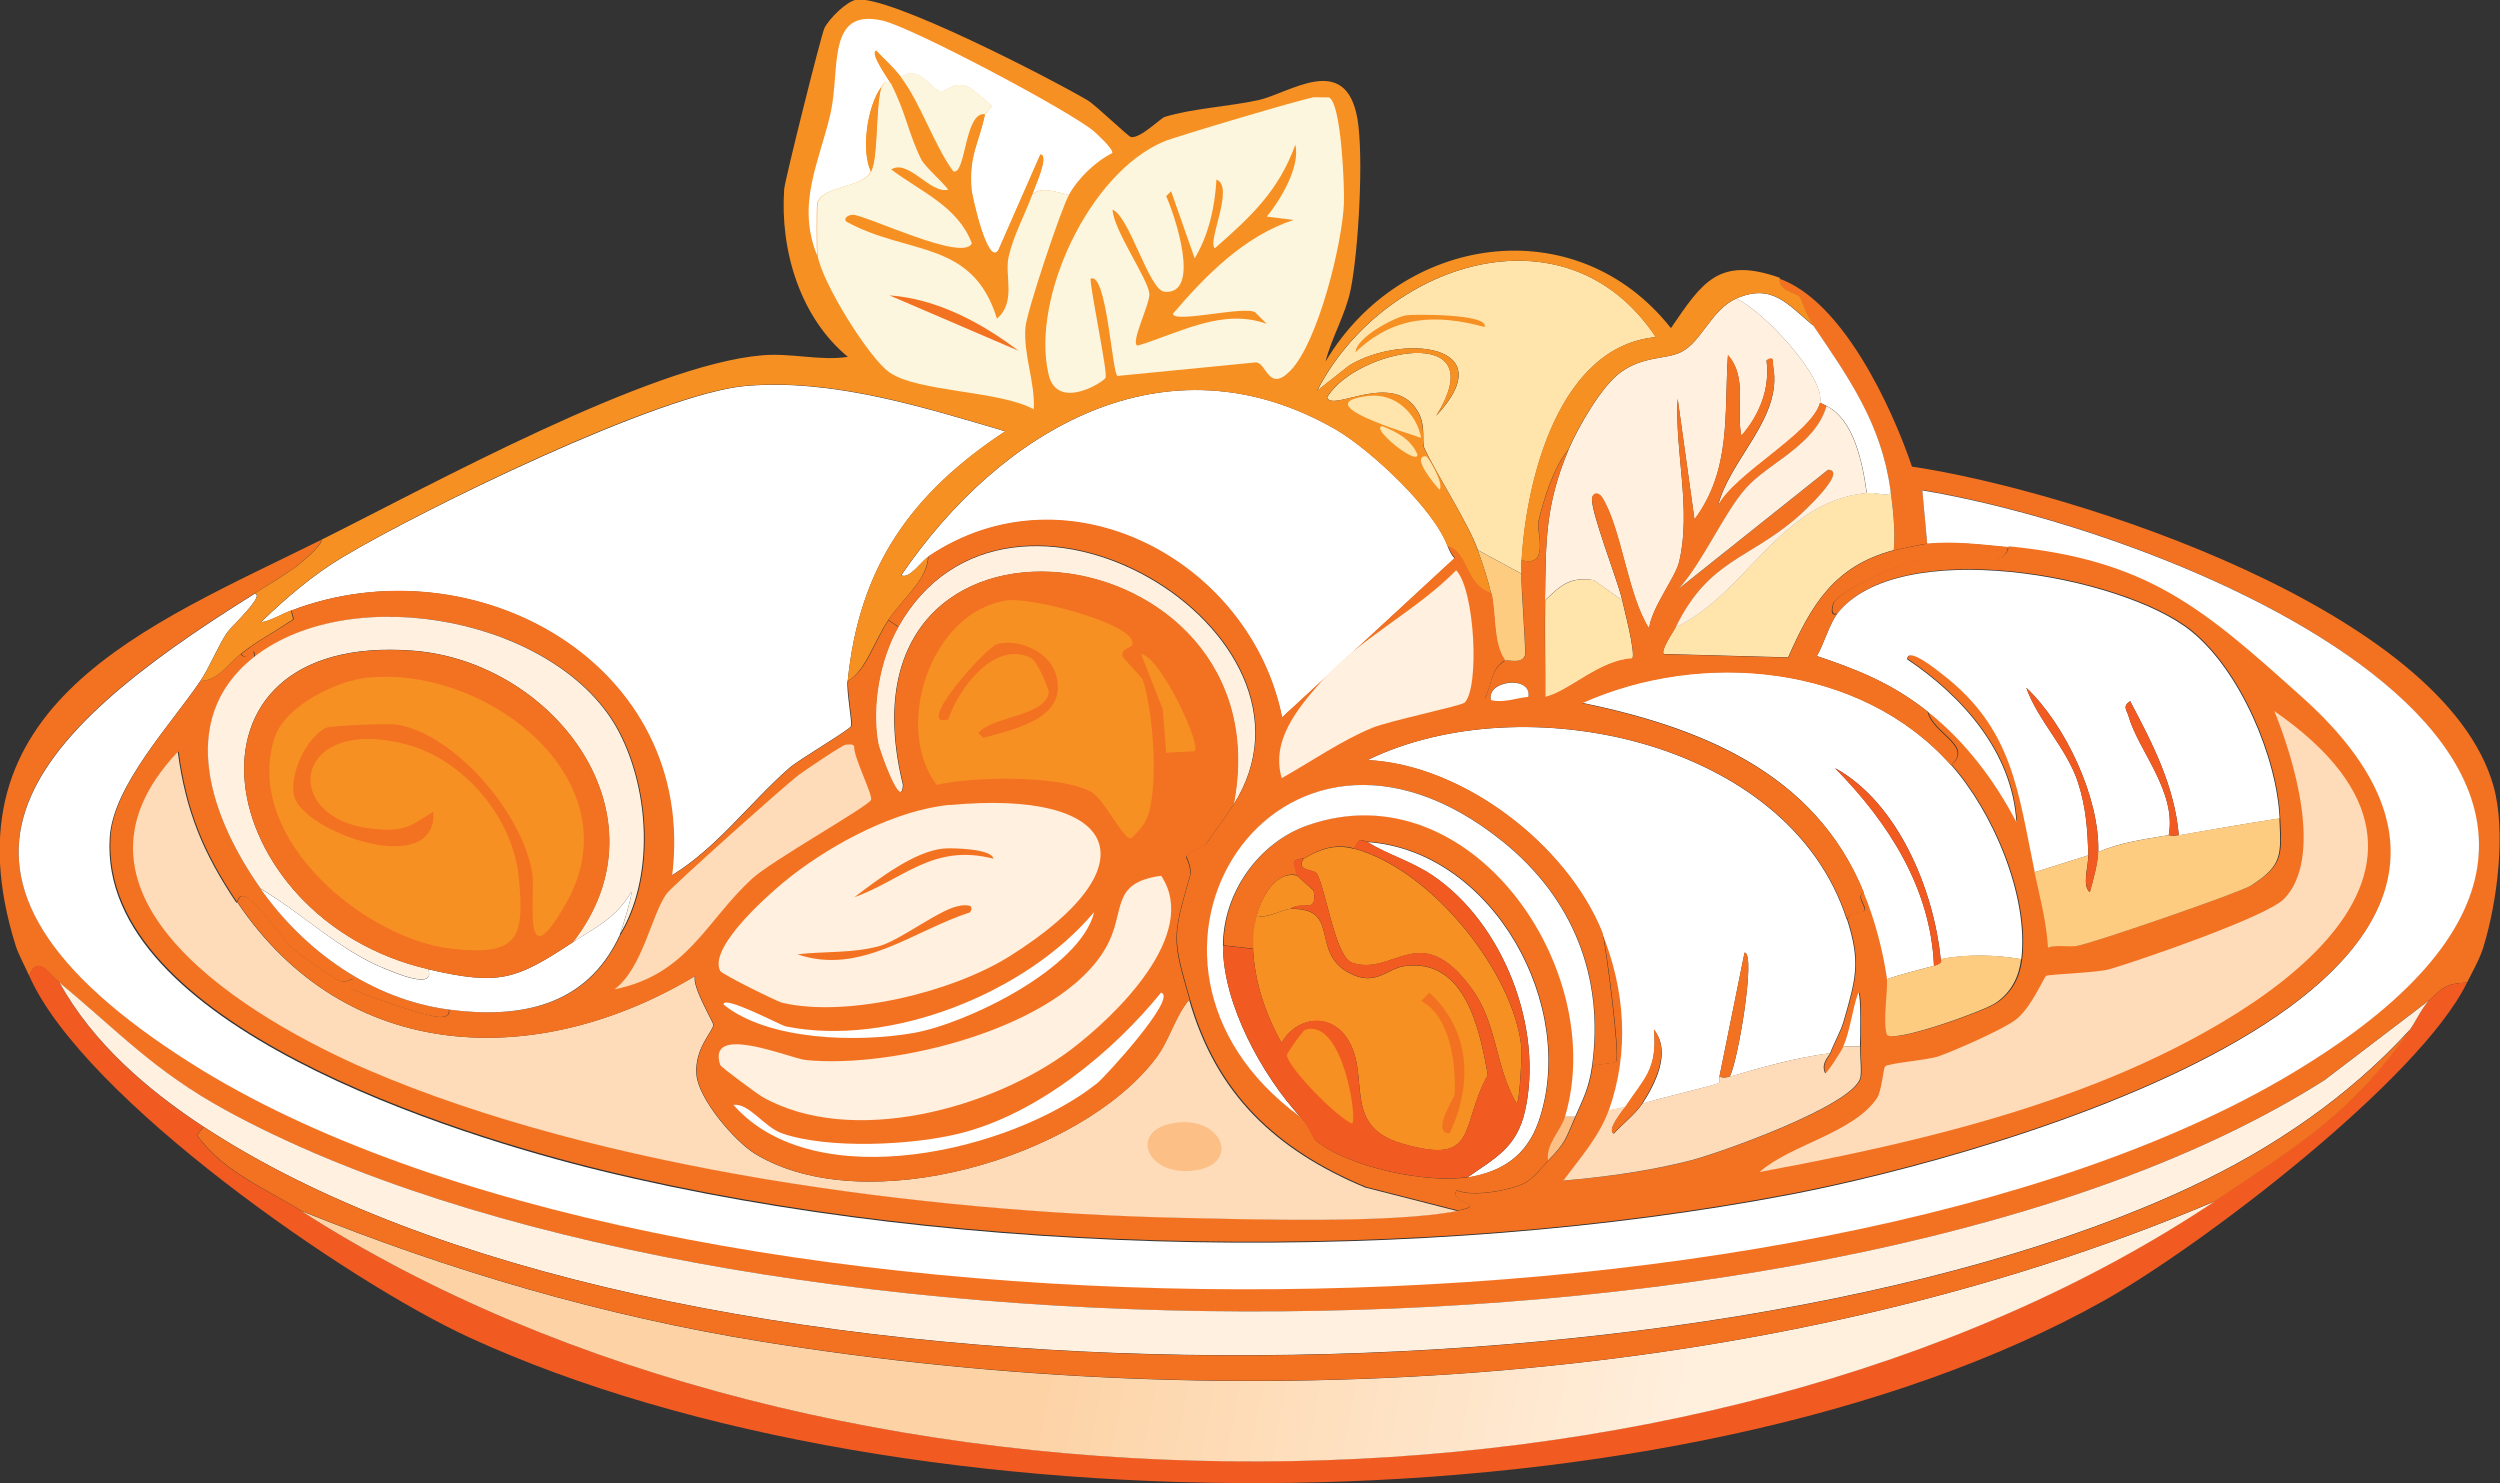<?xml version="1.0" encoding="UTF-8"?>
<svg id="Layer_2" data-name="Layer 2" xmlns="http://www.w3.org/2000/svg" xmlns:xlink="http://www.w3.org/1999/xlink" viewBox="0 0 111.39 66.09"><rect x="0" y="0" width="111.39" height="66.09" fill="#333333" stroke="none"/>
  <defs>
    <style>
      .cls-1 {
        fill: #f37221;
      }

      .cls-2 {
        fill: #fff;
      }

      .cls-3 {
        fill: #ffe5ac;
      }

      .cls-4 {
        fill: #fdf6de;
      }

      .cls-5 {
        fill: #fcc086;
      }

      .cls-6 {
        fill: #fedcba;
      }

      .cls-7 {
        fill: #f15b22;
      }

      .cls-8 {
        fill: #fecc81;
      }

      .cls-9 {
        fill: #fff0df;
      }

      .cls-10 {
        fill: url(#linear-gradient);
      }

      .cls-11 {
        fill: #f79023;
      }
    </style>
    <linearGradient id="linear-gradient" x1="37.87" y1="52.48" x2="75.7" y2="59.89" gradientUnits="userSpaceOnUse">
      <stop offset=".24" stop-color="#fdd2a4"/>
      <stop offset="1" stop-color="#ffefdd"/>
    </linearGradient>
  </defs>
  <g id="Layer_1-2" data-name="Layer 1">
    <g id="Generative_Object" data-name="Generative Object">
      <g>
        <path class="cls-1" d="M110.67,42.14c-.18.59-.48,1.1-.75,1.64-.95.04-1.05.21-1.64.75l-4.71,3.59c-21.41,13.64-71.45,13.41-93.53,1.34-3.21-1.75-4.74-3.48-7.4-5.68-.47-.39-.95-1.27-1.34-.3-.18-.41-.47-.94-.6-1.34-3.37-10.76,5.87-14.24,13.6-18.08.07.23-1,1.11-1.12,1.2-.6.41-1.25.81-1.87,1.2-10.08,6.28-16.15,12.47-2.76,20.92,21.17,13.36,72.09,13.24,93.53.45s-3.66-23.84-16.43-26l.22,2.39c-.09,0-1.38.27-1.49.3.07-.92-.02-1.78-.15-2.69-.4-2.92-1.84-4.97-3.44-7.32-.32-.47-.55-1.21-.6-1.27-.16-.2-.96-.26-.9-.82,2.81,1,5,5.71,5.9,8.37,7.21,1.08,23.75,6.42,25.92,14.27.55,2,.16,5.12-.45,7.1Z"/>
        <path class="cls-7" d="M2.65,43.79c1.5,2.69,3.89,4.76,6.42,6.42l-.3.37c1.21,1.69,3.17,2.42,4.63,3.36,23.24,14.96,62.27,14.97,85.31-.45,3.8-2.54,6.07-3.91,8.67-7.62.26-.37.57-1.05.9-1.34.59-.54.69-.71,1.64-.75-2.11,4.33-11.88,11.77-16.21,14.19-18.79,10.52-53.35,10.53-72.76,1.64-5.44-2.49-17.26-10.69-19.65-16.14.39-.98.87-.09,1.34.3Z"/>
        <path class="cls-2" d="M11.32,26.46c.57-.02-1.04,1.49-1.2,1.72-.44.66-.76,1.52-1.2,2.17-1.29,1.91-3.88,4.66-4.03,6.95-.55,8.38,15.53,13.32,21.89,14.87,16.2,3.94,36.67,4.18,53.04,1.05,8.66-1.66,36.97-9.33,22.71-22.11-4.4-3.95-6.84-6.12-13.07-6.72-1.16-.11-2.42-.27-3.59-.15l-.22-2.39c12.78,2.16,37.91,13.18,16.43,26s-72.35,12.92-93.53-.45c-13.39-8.45-7.31-14.64,2.76-20.92Z"/>
        <path class="cls-9" d="M108.28,44.53c-.33.29-.64.98-.9,1.34-2.73,3-6.12,5.3-9.79,7.02-21.65,10.16-68.21,10.67-88.52-2.69-2.54-1.67-4.92-3.73-6.42-6.42,2.66,2.2,4.19,3.92,7.4,5.68,22.07,12.07,72.12,12.29,93.53-1.34l4.71-3.59Z"/>
        <path class="cls-10" d="M98.72,53.5c-23.04,15.42-62.07,15.41-85.31.45,6.61,2.67,13.48,4.69,20.54,5.83,21.05,3.4,45.08,2.12,64.77-6.27Z"/>
        <path class="cls-1" d="M98.72,53.5c-19.68,8.4-43.71,9.67-64.77,6.27-7.07-1.14-13.94-3.16-20.54-5.83-1.46-.94-3.42-1.68-4.63-3.36l.3-.37c20.31,13.36,66.87,12.85,88.52,2.69,3.67-1.72,7.06-4.03,9.79-7.02-2.59,3.71-4.87,5.08-8.67,7.62Z"/>
        <g>
          <path class="cls-2" d="M37.76,30.34c-.05.51.22,1.84.15,2.02-.06.16-2.35,1.5-2.76,1.87-1.77,1.56-3.19,3.53-5.23,4.78,1.15-9.43-8.81-14.92-16.96-11.8-.46.17-.9.46-1.34.52,1.11-1.07,2.33-2.12,3.66-2.91,3.55-2.12,14.11-7.28,17.93-7.62s7.89.93,11.58,2.02c-4.21,2.78-6.51,6.05-7.02,11.13Z"/>
          <path class="cls-2" d="M64.51,24.36c.06.17.17.39.3.52l-7.69,7.1c-1.41-6.97-9.55-11.35-15.76-7.17-.32.21-.84,1.01-1.2.82,4.4-6.45,11.75-10.87,19.35-6.5,1.53.88,4.42,3.57,5,5.23Z"/>
          <path class="cls-9" d="M54.95,35.87c2.43-12.43-18.16-14.89-14.72-.9-.07,1.27-1.07-1.56-1.12-1.87-.28-1.65.07-3.68.9-5.15,4.93-8.78,19.85.23,14.94,7.92Z"/>
          <g>
            <path class="cls-3" d="M84.38,24.51c-2.65.7-3.67,2.43-4.71,4.78l-5.53-.15c-.2-.11.46-1.07.52-1.2,3.18-1.49,4.63-5.61,8.52-5.98.47-.04,1.15.26,1.05-.15.12.91.22,1.77.15,2.69Z"/>
            <path class="cls-2" d="M80.79,14.5c1.6,2.35,3.04,4.4,3.44,7.32.1.41-.58.1-1.05.15-.18-1.32-.56-3.27-1.79-3.88l-.3-.15c.26-1.12-2.59-4.16-3.74-4.63,1.58-.7,2.26.21,3.44,1.2Z"/>
            <path class="cls-9" d="M77.36,13.31c1.14.47,3.99,3.51,3.74,4.63-.32,1.36-3.83,3.19-4.56,4.63.51-2.1,2.88-3.93,2.47-6.2-.04-.21.08-.52-.3-.3.16,1.28-.32,2.43-1.12,3.36-.26-1.2.29-2.58-.6-3.59-.17,2.62.16,5.09-1.49,7.32l-.75-5.38c-.13,2.35.62,4.9.07,7.25-.17.72-1.25,2.07-1.34,2.99-.95-1.45-1.24-4.46-2.09-5.83-.15-.24-.4-.24-.45,0-.11.51,1.15,3.69,1.34,4.56l-1.27-.9c-1.05-.17-1.47.22-2.17.9.04-2.64,0-4.22,1.05-6.72.41-.97,1.47-2.83,2.32-3.44,1.02-.74,2.03-.57,2.69-.9.92-.46,1.35-1.9,2.47-2.39Z"/>
            <path class="cls-1" d="M69.89,20.03c-1.05,2.5-1.01,4.08-1.05,6.72-.02,1.44.01,2.89,0,4.33-.63.15-.55-.01-.75,0,.22-1.04-1.97-.78-1.64.15l-.3-.07c.35-.73.25-1.3.9-1.72.13-.08.73.16.9-.22.07-.17-.18-3.04-.15-3.66,0-.2-.01-.4,0-.6,1.28.35.65-1.33.75-1.72.25-1.03.67-2.41,1.34-3.21Z"/>
            <path class="cls-3" d="M72.28,26.75c.1.45.6,2.35.45,2.61-1.48.08-2.8,1.45-3.88,1.72.01-1.44-.02-2.89,0-4.33.69-.67,1.12-1.06,2.17-.9l1.27.9Z"/>
          </g>
          <path class="cls-2" d="M68.09,31.09c-.49.03-1.08.28-1.64.15-.32-.93,1.87-1.19,1.64-.15Z"/>
          <g>
            <path class="cls-1" d="M8.93,30.34c.76,0,1.22-.74,1.79-1.2.29.43.61-.54.6.15-3.54,2.79-1.86,7.25.3,10.31,1.96,2.78,4.94,4.92,8.37,5.38.09.41-.46.34-.67.3-.78-.15-2.85-.85-3.59-1.2-.25-.12.15-.37,0-.45-.09-.05-.32.25-.75,0-.61-.36-1.55-1.04-2.09-1.49-.29-.25-2.12-3.1-2.32-1.94-1.48-2.21-2.25-4.05-2.61-6.72-6.12,6.45,3.29,11.95,8.52,14.19,10.32,4.44,24.8,6.31,36.01,6.57,3.23.08,9.48.27,12.48-.3,1.34-.25-.42-.33-.07-.9.72.31,2.33.01,2.99-.3.43-.21.8-.72,1.12-1.05.79-.81.79-1,1.2-1.94.37-.84.61-1.28.75-2.24.24-.13.95-.11,1.05-.22.2-.24-.44-5.07-.6-5.75,1.02,2.56,1.23,5.3.3,7.92-.42,1.18-1.29,2.15-2.02,3.14,1.9-.16,3.83-.42,5.68-.9,1.34-.35,7.18-2.43,7.54-3.66.08-.28-.02-1.04,0-1.42.01-.27.04-2.37-.07-2.39-.28.72-.36,1.7-.67,2.39-.07.16-.73,1.21-.82,1.2-.21-.43.17-.75.22-.9.17-.46.46-.95.6-1.42.56-1.93.76-2.65.15-4.56.19-.43.63-.22.75-.37.14-.18-.41-.66,0-.82.48,1.19.87,2.62,1.05,3.88.06.43-.19,1.87,0,2.47.28.4,4.35-1.06,4.86-1.42.72-.5,1.03-1.19,1.12-1.94.34-2.81-1.28-6.58-3.14-8.67.99-.86-.84-1.39-1.05-2.39,1.66,1.31,2.99,3.06,3.96,4.93-.18-3.09-2.39-5.58-4.86-7.25,0-.62,1.44.57,1.57.67,3.15,2.44,3.36,5.23,4.11,8.81.23,1.13.52,2.19.6,3.36.42-.13.85-.03,1.27-.07.59-.07,7.28-2.38,7.77-2.69,1.43-.91,1.34-1.38,1.27-2.99-.12-2.74-1.78-6.62-3.96-8.37-3.1-2.48-13.05-4.27-15.76-.75-.4.15-.17-.5-.15-.52.47-.62,3.02-1.76,3.81-1.87,1.15-.16,3.83.59,3.96-.6,6.23.61,8.67,2.77,13.07,6.72,14.26,12.78-14.05,20.45-22.71,22.11-16.36,3.14-36.84,2.9-53.04-1.05-6.35-1.55-22.44-6.48-21.89-14.87.15-2.29,2.74-5.04,4.03-6.95Z"/>
            <path class="cls-6" d="M101.33,31.68c10.35,7.17-.93,13.84-7.92,16.58-4.8,1.89-9.95,3.02-15.01,3.96,1.38-1.22,4.17-1.73,5.23-3.29.22-.33.27-1.31.37-1.42.14-.14,1.93-.28,2.39-.45.73-.26,2.88-1.2,3.44-1.64.68-.53,1.24-1.89,1.34-1.94.13-.07,2.31-.14,2.84-.3,1.38-.41,7.01-2.34,7.77-3.14,1.76-1.84.42-6.25-.45-8.37Z"/>
            <path class="cls-2" d="M82.88,46.62h-.75c.31-.69.4-1.67.67-2.39.12.02.09,2.12.07,2.39Z"/>
          </g>
          <g>
            <path class="cls-8" d="M67.79,25.56c-.03.62.22,3.49.15,3.66-.17.39-.77.14-.9.22-.54-.77-.38-2.06-.6-2.99-.14-.62-.38-1.34-.6-1.94l1.94,1.05Z"/>
            <g>
              <path class="cls-3" d="M67.79,24.96c-.01.2,0,.4,0,.6l-1.94-1.05c-.44-1.23-1.85-3.37-2.39-4.56-.12-.27.1-.99-.3-1.64-1.1-1.82-3.8.07-4.03-.6,1.28-2.17,7.51-3.39,4.86.82,3.04-3.25-1.6-3.65-3.88-2.24l-1.42,1.12c2.9-5.66,11.07-8.44,15.09-2.39-4.32.42-5.76,6.32-5.98,9.94Z"/>
              <path class="cls-11" d="M62.64,14.05c.3-.05,3.72-.08,3.51.52-2.18-.59-4.04-.51-5.75,1.12.03-.67,1.76-1.56,2.24-1.64Z"/>
            </g>
          </g>
          <g>
            <path class="cls-11" d="M79.3,12.41c-.06.56.73.62.9.82.05.06.28.8.6,1.27-1.18-.98-1.85-1.89-3.44-1.2-1.11.49-1.54,1.93-2.47,2.39-.66.33-1.67.16-2.69.9-.84.61-1.91,2.46-2.32,3.44-.67.8-1.09,2.18-1.34,3.21-.1.39.54,2.07-.75,1.72.21-3.61,1.66-9.52,5.98-9.94-4.02-6.05-12.19-3.27-15.09,2.39l1.42-1.12c2.29-1.41,6.93-1.01,3.88,2.24,2.66-4.21-3.58-2.99-4.86-.82.23.67,2.94-1.22,4.03.6.4.66.18,1.38.3,1.64.55,1.18,1.95,3.32,2.39,4.56.22.6.46,1.32.6,1.94-1.19-.36-1-1.8-1.94-2.09-.58-1.66-3.48-4.35-5-5.23-7.6-4.37-14.95.05-19.35,6.5.36.19.88-.61,1.2-.82-.05,1.06-1.16,1.88-1.79,2.84s-1.02,2.29-1.79,2.69c.51-5.08,2.81-8.35,7.02-11.13-3.69-1.09-7.69-2.36-11.58-2.02s-14.38,5.5-17.93,7.62c-1.33.79-2.55,1.84-3.66,2.91.45-.06.89-.35,1.34-.52.12.52.19.32-.22.6-.75.51-1.21.7-2.02,1.34-.57.46-1.03,1.2-1.79,1.2.44-.65.76-1.51,1.2-2.17.15-.23,1.77-1.73,1.2-1.72.62-.38,1.27-.78,1.87-1.2.12-.09,1.19-.96,1.12-1.2,4.82-2.4,14.6-7.8,19.65-8.22,1.31-.11,2.57.26,3.81.07-2.13-1.75-3.03-4.75-2.84-7.47.03-.4,1.64-6.84,1.79-7.17.2-.42.99-1.2,1.42-1.27,1.41-.24,8.72,3.54,10.31,4.48.37.22,1.82,1.63,1.94,1.64.43.05,1.31-.84,1.49-.9,1.23-.38,2.93-.47,4.18-.75,1.38-.3,3.88-2.17,4.41.82.29,1.68.05,5.91-.3,7.62-.23,1.13-.84,2.11-1.12,3.21,3.36-5.66,11.15-6.86,15.39-1.49,1.4-2.04,2.12-3.21,4.86-2.24Z"/>
            <g>
              <g>
                <path class="cls-3" d="M61,17.64c1.15-.13,2.11.76,2.32,1.87-.6-.22-5.2-1.55-2.32-1.87Z"/>
                <path class="cls-3" d="M61.59,18.99c.64.25,1.28.58,1.57,1.27-.02.5-2.14-1.21-1.57-1.27Z"/>
                <path class="cls-3" d="M63.54,20.33c.08,0,.82,1.23.6,1.49-.17-.17-1.3-1.51-.6-1.49Z"/>
              </g>
              <g>
                <path class="cls-4" d="M58.46,4.34c.25-.02.5.01.75,0,.55.22.7,3.96.67,4.71-.07,1.8-1.15,6.2-2.39,7.47-1,1.02-1.06-.44-1.57-.37l-6.13.6c-.24-.1-.48-4.69-1.2-4.33.01.6.77,4.18.67,4.41-.08.19-2.16,1.5-2.54-.15-.79-3.38,1.8-8.98,5.15-10.38.49-.21,6.23-1.91,6.57-1.94Z"/>
                <path class="cls-11" d="M57.71,6.44c.25.95-.66,2.49-1.27,3.21l1.2.15c-2.19.71-3.92,2.47-5.38,4.18.05.44,3.14-.36,3.66-.07l.52.52c-1.98-.72-3.9.41-5.75.97-.36-.08.57-1.89.52-2.32-.07-.68-1.59-2.81-1.64-3.74.76.3,1.62,3.6,2.32,3.66,1.67.14.42-3.5.07-4.26l.22-.22,1.05,2.99c.63-1.05.9-2.29.97-3.51.83.31-.44,2.82-.07,3.06,1.6-1.4,2.85-2.56,3.59-4.63Z"/>
              </g>
              <g>
                <path class="cls-2" d="M47.62,8.68c-.57-.11-1.23-.41-1.64,0,.11-.33.78-1.76.37-1.79l-1.87,4.26c-.48.76-1.17-2.43-1.2-2.69-.13-1.55.32-2.03.6-3.36,0-.02.31-.34.3-.37-.02-.06-.91-.79-.97-.82-.8-.37-.91.21-1.34.15-.34-.05-1.01-1.25-1.72-.6-.32-.42-.75-.81-1.12-1.2-.28.13.55,1.26.67,1.49-.28-.21-.3-.05-.45.15-.62.86-.89,2.82-.45,3.74-.38.77-2.13.59-2.39,1.42-.03.11-.03,2.12,0,2.32-.95-2.31.12-4.21.6-6.35.44-1.98-.2-4.69,2.32-4.11,1.31.3,8.32,4.01,9.41,4.93.16.14.87.79.82.97-.76.38-1.54,1.14-1.94,1.87Z"/>
                <path class="cls-11" d="M40.15,3.45c.87,1.16,1.44,2.96,2.32,4.18.57.22.5-2.69,1.42-2.54-.28,1.34-.72,1.81-.6,3.36.02.26.72,3.45,1.2,2.69l1.87-4.26c.41.03-.26,1.47-.37,1.79-.32.91-.82,1.8-1.05,2.76-.2.85.35,2.01-.52,2.76-1.1-3.55-3.97-2.81-6.72-4.33-.13-.17.14-.3.3-.3.59.01,4.94,2.13,5.3,1.27-.62-1.65-2.3-2.3-3.59-3.29.77-.48,1.74,1.1,2.54.9-.24-.34-1.04-1.04-1.2-1.34-.59-1.17-.68-2.07-1.34-3.36-.12-.23-.95-1.36-.67-1.49.37.39.8.77,1.12,1.2Z"/>
                <g>
                  <path class="cls-4" d="M39.71,3.75c.66,1.29.76,2.19,1.34,3.36.15.3.95,1,1.2,1.34-.8.21-1.77-1.38-2.54-.9,1.29.98,2.97,1.64,3.59,3.29-.37.86-4.71-1.26-5.3-1.27-.16,0-.43.12-.3.3,2.75,1.52,5.63.78,6.72,4.33.87-.75.33-1.91.52-2.76.22-.97.72-1.85,1.05-2.76.42-.41,1.07-.11,1.64,0-.36.64-1.89,5.23-1.94,5.9-.1,1.24.44,2.45.37,3.66-1.5-.84-5.13-.76-6.42-1.64-.9-.61-3.04-4.04-3.21-5.23-.03-.2-.03-2.21,0-2.32.26-.83,2.01-.65,2.39-1.42.32-.65.19-2.85.45-3.74.14-.2.17-.36.45-.15Z"/>
                  <path class="cls-1" d="M39.63,13.16c2.1.15,4.11,1.22,5.75,2.47l-5.75-2.47Z"/>
                  <path class="cls-11" d="M38.81,7.63c-.44-.91-.17-2.88.45-3.74-.26.88-.13,3.08-.45,3.74Z"/>
                </g>
                <path class="cls-4" d="M43.89,5.09c-.92-.15-.85,2.76-1.42,2.54-.88-1.22-1.45-3.03-2.32-4.18.71-.66,1.38.55,1.72.6.43.06.55-.52,1.34-.15.06.03.95.76.97.82.02.04-.29.35-.3.37Z"/>
              </g>
            </g>
          </g>
          <g>
            <path class="cls-6" d="M10.57,40.2c4.84,7.21,13.35,7.51,20.39,3.29-.14.47.82,2.05.82,2.17,0,.28-.86,1.06-.75,2.24.1,1.08,1.7,2.95,2.61,3.51,4.9,2.99,14.5.17,17.85-4.26.61-.81.86-1.87,1.49-2.61,1.2,4.22,3.86,6.7,7.84,8.37l4.11,1.05c-2.99.57-9.25.37-12.48.3-11.21-.26-25.69-2.14-36.01-6.57-5.22-2.25-14.63-7.74-8.52-14.19.36,2.67,1.13,4.51,2.61,6.72Z"/>
            <path class="cls-5" d="M52.18,50.06c2.25-.46,3.17,1.8,1.05,2.09s-2.92-1.71-1.05-2.09Z"/>
          </g>
          <g>
            <path class="cls-2" d="M101.56,36.47c-1.5.22-2.99.5-4.48.75-.19-2.19-1.16-4.07-2.17-5.98-.36.24-.15.39-.07.67.43,1.52,2.15,3.36,1.79,5.3-1.06.18-2.14.32-3.14.75.07-2.42-1.48-5.69-3.21-7.32.54,1.5,1.83,2.72,2.32,4.26.35,1.1.41,2.07.45,3.21l-2.39.75c-.75-3.59-.96-6.38-4.11-8.81-.13-.1-1.58-1.3-1.57-.67,2.47,1.66,4.68,4.15,4.86,7.25-.97-1.87-2.3-3.62-3.96-4.93-1.56-1.23-3.07-1.85-4.93-2.47.3-.5.56-1.43.9-1.87,2.71-3.52,12.66-1.73,15.76.75,2.18,1.74,3.84,5.62,3.96,8.37Z"/>
            <path class="cls-8" d="M101.56,36.47c.07,1.61.16,2.08-1.27,2.99-.49.31-7.18,2.62-7.77,2.69-.42.05-.85-.06-1.27.07-.07-1.17-.36-2.23-.6-3.36l2.39-.75c.02.49-.29,1.34.07,1.64.15-.51.36-1.29.37-1.79,1-.42,2.08-.57,3.14-.75.05,0,.15.05.45,0,1.49-.25,2.99-.52,4.48-.75Z"/>
            <path class="cls-7" d="M93.49,37.96c-.01.5-.23,1.28-.37,1.79-.36-.3-.06-1.15-.07-1.64-.04-1.14-.1-2.11-.45-3.21-.49-1.54-1.78-2.76-2.32-4.26,1.73,1.63,3.28,4.9,3.21,7.32Z"/>
            <path class="cls-7" d="M97.08,37.21c-.3.05-.39,0-.45,0,.36-1.95-1.37-3.78-1.79-5.3-.08-.28-.28-.44.07-.67,1.01,1.91,1.98,3.79,2.17,5.98Z"/>
          </g>
          <g>
            <path class="cls-2" d="M86.92,34.07c1.86,2.08,3.48,5.85,3.14,8.67-1.13-.2-2.47-.23-3.59,0-.3-3.06-1.89-6.97-4.71-8.52,2.36,2.4,4.27,5.34,4.41,8.81-.7.2-1.41.35-2.09.6-.18-1.27-.56-2.7-1.05-3.88-2.17-5.35-7.3-7.35-12.55-8.44,5.31-2.38,12.4-1.76,16.43,2.76Z"/>
            <path class="cls-8" d="M90.05,42.74c-.09.75-.4,1.44-1.12,1.94-.51.36-4.57,1.82-4.86,1.42-.19-.59.06-2.03,0-2.47.69-.25,1.39-.4,2.09-.6.47-.13.28-.29.3-.3,1.11-.23,2.45-.2,3.59,0Z"/>
            <path class="cls-7" d="M86.47,42.74s.17.17-.3.3c-.14-3.47-2.05-6.42-4.41-8.81,2.82,1.54,4.41,5.45,4.71,8.52Z"/>
          </g>
          <g>
            <path class="cls-2" d="M82.29,40.95c.61,1.91.41,2.62-.15,4.56-.14.47-.43.96-.6,1.42-1.51.19-3.02.62-4.48,1.05.34-.49,1.2-5.53.67-5.53l-1.12,5.53s.06.26-.07.3c-1.11.33-2.26.56-3.36.9.58-.9,1.3-2.3.52-3.29.16,1.81-.46,2.2-1.27,3.44l-.75.15c.93-2.62.73-5.36-.3-7.92-1.57-3.92-6.2-7.49-10.46-7.69,6.92-3.39,18.81-.9,21.36,7.1Z"/>
            <path class="cls-11" d="M60.32,37.81c3.52.94,7.17,5.62,7.47,8.89.02.19-.07,2.44-.22,2.47-.98-1.7-.84-3.57-2.02-5.15-2.28-3.09-3.45-.5-5.3-1.12-.76-.26-1.16-3.23-1.57-3.96-.13-.24-.95-.09-.6-.67.74-.45,1.42-.67,2.24-.45Z"/>
            <path class="cls-2" d="M65.4,52.45c1.22-.85,2.17-1.32,2.54-2.91.86-3.71-.95-8.4-4.11-10.53-.95-.64-1.96-.91-2.91-1.49,5.62.39,9.42,7.36,7.62,12.48-.53,1.49-1.61,2.21-3.14,2.47Z"/>
            <path class="cls-11" d="M57.78,39.01s.66.59.75.67c.17,1.09-.46.42-1.05.82-.34.01-1.03.45-1.49.3.13-.56.74-2.02,1.79-1.79Z"/>
            <g>
              <path class="cls-1" d="M81.09,17.94l.3.15c-.5,1.75-2.56,2.5-3.59,3.66s-1.89,3.25-2.99,4.48l6.65-5.3c.92.04-1.22,1.98-1.34,2.09-2.19,1.92-3.97,1.9-5.45,4.93-.06.12-.73,1.08-.52,1.2l5.53.15c1.03-2.35,2.06-4.08,4.71-4.78.11-.03,1.4-.29,1.49-.3,1.17-.12,2.42.04,3.59.15-.13,1.19-2.81.44-3.96.6-.79.11-3.34,1.25-3.81,1.87-.02.02-.25.67.15.52-.34.44-.59,1.37-.9,1.87,1.86.62,3.37,1.23,4.93,2.47.21,1,2.04,1.53,1.05,2.39-4.03-4.52-11.12-5.14-16.43-2.76,5.25,1.1,10.38,3.1,12.55,8.44-.41.16.14.64,0,.82-.12.16-.55-.06-.75.37-2.56-7.99-14.44-10.48-21.36-7.1,4.25.21,8.89,3.77,10.46,7.69.15.68.79,5.52.6,5.75-.09.11-.81.09-1.05.22.56-3.98-.85-7.5-3.96-10.01-10.05-8.13-18.57,5.3-9.04,12.25.37.41.6.98.67,1.05,1.44,1.2,4.98,1.94,6.8,1.64,1.53-.25,2.61-.97,3.14-2.47,1.8-5.11-2-12.09-7.62-12.48-.24-.02-.33-.27-.6.3-.82-.22-1.5,0-2.24.45-.02.02-.41-.03-.45.22.07.15.1.41.15.52-1.05-.22-1.67,1.24-1.79,1.79s-.18.92-.15,1.49l-1.34-.15c0-2.36,1.6-4.61,3.81-5.38,7.23-2.5,13.39,6.43,11.43,13-.18.59-.87,1.26-.75,1.94-.32.33-.69.84-1.12,1.05-.66.31-2.26.61-2.99.3-.35.57,1.41.64.07.9l-4.11-1.05c-3.98-1.67-6.64-4.15-7.84-8.37-.77-2.69-.78-2.75,0-5.45.12-.42-.16-.85-.15-.9.07-.25.8-.45.9-.6.38-.57.84-1.16,1.2-1.72,4.91-7.69-10.01-16.7-14.94-7.92l-.45-.3c.63-.95,1.75-1.78,1.79-2.84,6.21-4.17,14.35.2,15.76,7.17l7.69-7.1c-.13-.13-.24-.35-.3-.52.94.29.75,1.73,1.94,2.09.21.93.06,2.21.6,2.99-.65.42-.55.99-.9,1.72l.3.07c.56.13,1.16-.12,1.64-.15.2-.01.12.15.75,0,1.09-.26,2.41-1.64,3.88-1.72.15-.27-.35-2.16-.45-2.61-.2-.86-1.45-4.05-1.34-4.56.05-.24.3-.24.45,0,.86,1.36,1.14,4.37,2.09,5.83.1-.92,1.18-2.27,1.34-2.99.55-2.34-.21-4.9-.07-7.25l.75,5.38c1.65-2.23,1.32-4.7,1.49-7.32.89,1.01.34,2.38.6,3.59.8-.93,1.28-2.08,1.12-3.36.38-.22.26.08.3.3.41,2.27-1.95,4.1-2.47,6.2.72-1.44,4.24-3.27,4.56-4.63Z"/>
              <path class="cls-2" d="M70.93,47.52c-.14.96-.38,1.4-.75,2.24h-.45c1.96-6.57-4.2-15.5-11.43-13-2.21.76-3.81,3.02-3.81,5.38,0,2.61,1.74,5.76,3.44,7.62-9.53-6.96-1.02-20.38,9.04-12.25,3.11,2.51,4.52,6.03,3.96,10.01Z"/>
              <path class="cls-9" d="M64.88,25.41c.84.86,1.05,5.28.37,5.9-.16.14-3.39.82-4.11,1.12-1.36.56-2.75,1.52-4.03,2.24-.49-1.65.68-3.07,1.72-4.26,1.7-1.95,4.25-3.16,6.05-5Z"/>
              <path class="cls-9" d="M83.18,21.97c-3.89.37-5.34,4.49-8.52,5.98,1.48-3.03,3.26-3.01,5.45-4.93.13-.11,2.27-2.06,1.34-2.09l-6.65,5.3c1.1-1.23,1.99-3.35,2.99-4.48s3.09-1.91,3.59-3.66c1.23.62,1.61,2.56,1.79,3.88Z"/>
              <path class="cls-5" d="M70.18,49.76c-.41.94-.41,1.14-1.2,1.94-.13-.68.57-1.35.75-1.94h.45Z"/>
            </g>
            <path class="cls-6" d="M82.88,46.62c-.02.38.08,1.14,0,1.42-.36,1.23-6.2,3.31-7.54,3.66-1.84.47-3.78.74-5.68.9.72-.98,1.6-1.96,2.02-3.14l.75-.15c-.11.16-.86,1.05-.52,1.2.4-.45.94-.84,1.27-1.34,1.1-.33,2.26-.57,3.36-.9.13-.04.06-.29.07-.3.05-.02.09.1.45,0,1.46-.42,2.97-.85,4.48-1.05-.05.15-.43.46-.22.9.09.01.75-1.03.82-1.2h.75Z"/>
            <path class="cls-1" d="M77.06,47.97c-.36.1-.39-.02-.45,0l1.12-5.53c.53,0-.33,5.04-.67,5.53Z"/>
            <path class="cls-1" d="M73.17,49.16c-.33.51-.87.89-1.27,1.34-.34-.15.41-1.03.52-1.2.81-1.24,1.43-1.63,1.27-3.44.77.99.05,2.39-.52,3.29Z"/>
            <g>
              <path class="cls-11" d="M55.84,42.29c-.03-.58.02-.93.15-1.49.46.16,1.15-.29,1.49-.3,2.29-.07.88,1.9,2.61,2.84,1.22.66,1.69-.2,2.54-.3,2.66-.32,3.3,2.82,3.66,4.86-1.28,2.32-.37,4.05-3.81,3.06-2.76-.79-1.35-3.06-2.47-4.71-.79-1.16-2.27-.92-2.91.22-.72-1.29-1.19-2.7-1.27-4.18Z"/>
              <path class="cls-1" d="M63.69,44.23c1.84,1.69,1.93,4.09.9,6.27-.85,0,.22-1.62.22-1.72.08-1.31-.19-3.51-1.49-4.18l.37-.37Z"/>
            </g>
            <g>
              <path class="cls-7" d="M60.92,37.51c.95.58,1.97.86,2.91,1.49,3.15,2.13,4.96,6.82,4.11,10.53-.37,1.6-1.32,2.07-2.54,2.91-1.82.3-5.36-.44-6.8-1.64-.07-.06-.3-.64-.67-1.05-1.7-1.86-3.44-5.01-3.44-7.62l1.34.15c.08,1.49.55,2.89,1.27,4.18.65-1.14,2.12-1.39,2.91-.22,1.12,1.64-.3,3.91,2.47,4.71,3.44.99,2.53-.74,3.81-3.06-.36-2.04-1-5.18-3.66-4.86-.85.1-1.32.96-2.54.3-1.73-.94-.32-2.91-2.61-2.84.59-.4,1.22.27,1.05-.82-.09-.08-.73-.63-.75-.67-.05-.11-.08-.37-.15-.52.04-.25.42-.21.45-.22-.36.58.46.43.6.67.41.73.8,3.7,1.57,3.96,1.85.62,3.02-1.97,5.3,1.12,1.17,1.59,1.04,3.45,2.02,5.15.16-.03.24-2.28.22-2.47-.3-3.27-3.95-7.95-7.47-8.89.26-.56.36-.32.6-.3Z"/>
              <path class="cls-11" d="M58.16,45.88c1.68-.51,2.32,4,2.09,4.18-.67-.24-2.92-2.56-2.91-3.06,0-.07.71-1.09.82-1.12Z"/>
            </g>
          </g>
          <g>
            <path class="cls-1" d="M54.95,35.87c-.36.56-.81,1.14-1.2,1.72-.1.14-.82.35-.9.6-.01.04.27.48.15.9-.78,2.7-.77,2.76,0,5.45-.64.74-.88,1.81-1.49,2.61-3.36,4.43-12.96,7.25-17.85,4.26-.91-.56-2.52-2.43-2.61-3.51-.11-1.18.74-1.96.75-2.24,0-.12-.96-1.7-.82-2.17-7.04,4.22-15.56,3.93-20.39-3.29.2-1.16,2.03,1.7,2.32,1.94.54.46,1.48,1.13,2.09,1.49.42.25.66-.05.75,0,.15.08-.25.33,0,.45.74.35,2.81,1.05,3.59,1.2.22.04.76.11.67-.3,3.17.42,6.14-.12,7.62-3.29,1.57-2.56,1.35-6.42,0-9.04-2.62-5.06-11.87-6.84-16.28-3.36.02-.69-.31.28-.6-.15.8-.64,1.26-.83,2.02-1.34.42-.28.34-.08.22-.6,8.15-3.12,18.11,2.38,16.96,11.8,2.04-1.25,3.46-3.22,5.23-4.78.42-.37,2.71-1.71,2.76-1.87.07-.18-.2-1.51-.15-2.02.78-.4,1.18-1.75,1.79-2.69l.45.3c-.83,1.48-1.18,3.51-.9,5.15.05.31,1.05,3.14,1.12,1.87-3.45-13.99,17.15-11.53,14.72.9Z"/>
            <g>
              <path class="cls-6" d="M37.69,33.18c.14,0,.29-.05.37.07-.05.45.84,2.17.75,2.39-.12.29-4.43,2.71-5.3,3.51-2.07,1.9-2.87,4.27-6.13,4.93,1.25-.93,1.64-3.31,2.32-4.26.23-.32,5.33-4.88,5.9-5.3.25-.19,1.97-1.35,2.09-1.34Z"/>
              <g>
                <path class="cls-9" d="M51.73,39.01c1.76,2.61-2.03,6.26-4.03,7.77-3.49,2.62-9.77,4.34-13.74,2.09-.16-.09-1.83-1.31-1.87-1.42-.62-1.89,3.09-.3,3.81-.22,3.88.4,11.31-1.4,13.37-5,.93-1.62.14-2.89,2.47-3.21Z"/>
                <path class="cls-2" d="M51.73,44.23c.77.19-2.5,3.76-2.84,4.03-3.77,3.01-12.56,5.12-16.21.97.7-.09,1.36.99,2.17,1.27,2.05.71,5.81.53,7.92,0,3.45-.86,6.79-3.6,8.96-6.27Z"/>
                <path class="cls-2" d="M48.75,40.65c-.63,2.52-5.73,4.98-8.07,5.38-2.52.43-6.46.33-8.44-1.27-.04-.45,2.54.92,2.76.97,4.64.95,10.72-1.48,13.74-5.08Z"/>
                <g>
                  <path class="cls-9" d="M42.32,35.87c7.5-.71,9.18,2.63,2.69,6.72-2.53,1.6-7.23,2.77-10.16,2.09-.21-.05-2.69-1.27-2.76-1.42-.56-1.08,2.33-3.58,3.21-4.26,1.88-1.45,4.63-2.91,7.02-3.14Z"/>
                  <path class="cls-1" d="M42.77,40.35c.22-.02.69-.08.45.3-2.52.81-4.88,2.83-7.69,1.87,1.2-.14,2.48-.04,3.66-.37.94-.26,2.79-1.72,3.59-1.79Z"/>
                  <path class="cls-1" d="M42.02,37.81c.36-.04,2.18,0,2.24.45-2.69-.7-4.03.94-6.2,1.72,1.05-.79,2.64-2.03,3.96-2.17Z"/>
                </g>
              </g>
              <g>
                <path class="cls-11" d="M50.84,29.14c.89.13,2.7,4.08,2.39,4.33l-1.27.07-.15-1.94-.97-2.47Z"/>
                <g>
                  <path class="cls-11" d="M44.86,26.75c1.05-.15,5.48.98,5.6,1.87.04.3-.49.2-.45.6.01.1.87.98.9,1.05.47,1.34.76,5.04.15,6.27-.16.32-.41.58-.67.82-.35.04-1.21-1.79-1.79-2.09-1.46-.75-5.23-.67-6.87-.3-1.94-2.61-.26-7.72,3.14-8.22Z"/>
                  <path class="cls-1" d="M44.41,28.7c.93-.26,2.28.3,2.61,1.27.69,2.02-1.8,2.51-3.21,2.91l-.22-.22c.61-.75,2.95-.73,3.14-1.79.02-.13-.5-1.42-.82-1.57-1.65-.76-3.21,1.41-3.66,2.76-1.58.42,1.68-3.22,2.17-3.36Z"/>
                </g>
              </g>
            </g>
          </g>
          <g>
            <path class="cls-9" d="M27.6,41.69c.07-.14.62-1.91.52-1.94-.65,1.14-1.62,1.59-2.61,2.24,4.41-5.64-.82-12.51-7.1-13-11.18-.86-9.04,11.94.67,14.19.36.98-1.63.09-1.87,0-2.01-.78-3.77-2.5-5.6-3.59-2.16-3.06-3.84-7.52-.3-10.31,4.42-3.47,13.67-1.69,16.28,3.36,1.35,2.61,1.57,6.48,0,9.04Z"/>
            <path class="cls-2" d="M19.09,43.19c3.17.73,3.89.47,6.42-1.2.99-.65,1.97-1.1,2.61-2.24.1.03-.46,1.8-.52,1.94-1.48,3.17-4.45,3.71-7.62,3.29-3.42-.46-6.41-2.6-8.37-5.38,1.84,1.08,3.59,2.81,5.6,3.59.23.09,2.23.98,1.87,0Z"/>
            <g>
              <path class="cls-1" d="M25.51,41.99c-2.54,1.67-3.26,1.93-6.42,1.2-9.72-2.25-11.86-15.06-.67-14.19,6.28.49,11.51,7.35,7.1,13Z"/>
              <path class="cls-11" d="M16.47,30.19c5.29-.5,11.85,4.64,8.74,10.08-1.99,3.49-1.34-.36-1.49-1.34-.4-2.61-3.38-6.2-6.05-6.65-.32-.05-2.89.04-3.14.15-.89.41-1.67,2.14-1.42,3.06.43,1.6,6.4,3.71,6.2.67-1.04.66-1.32.94-2.84.75-4.05-.52-3.38-5.08,1.64-3.74,2.58.69,4.73,3.26,5,5.9.29,2.8-.08,3.5-2.91,3.21-3.82-.38-9.34-4.83-7.99-9.34.45-1.5,2.82-2.63,4.26-2.76Z"/>
            </g>
          </g>
        </g>
      </g>
    </g>
  </g>
</svg>